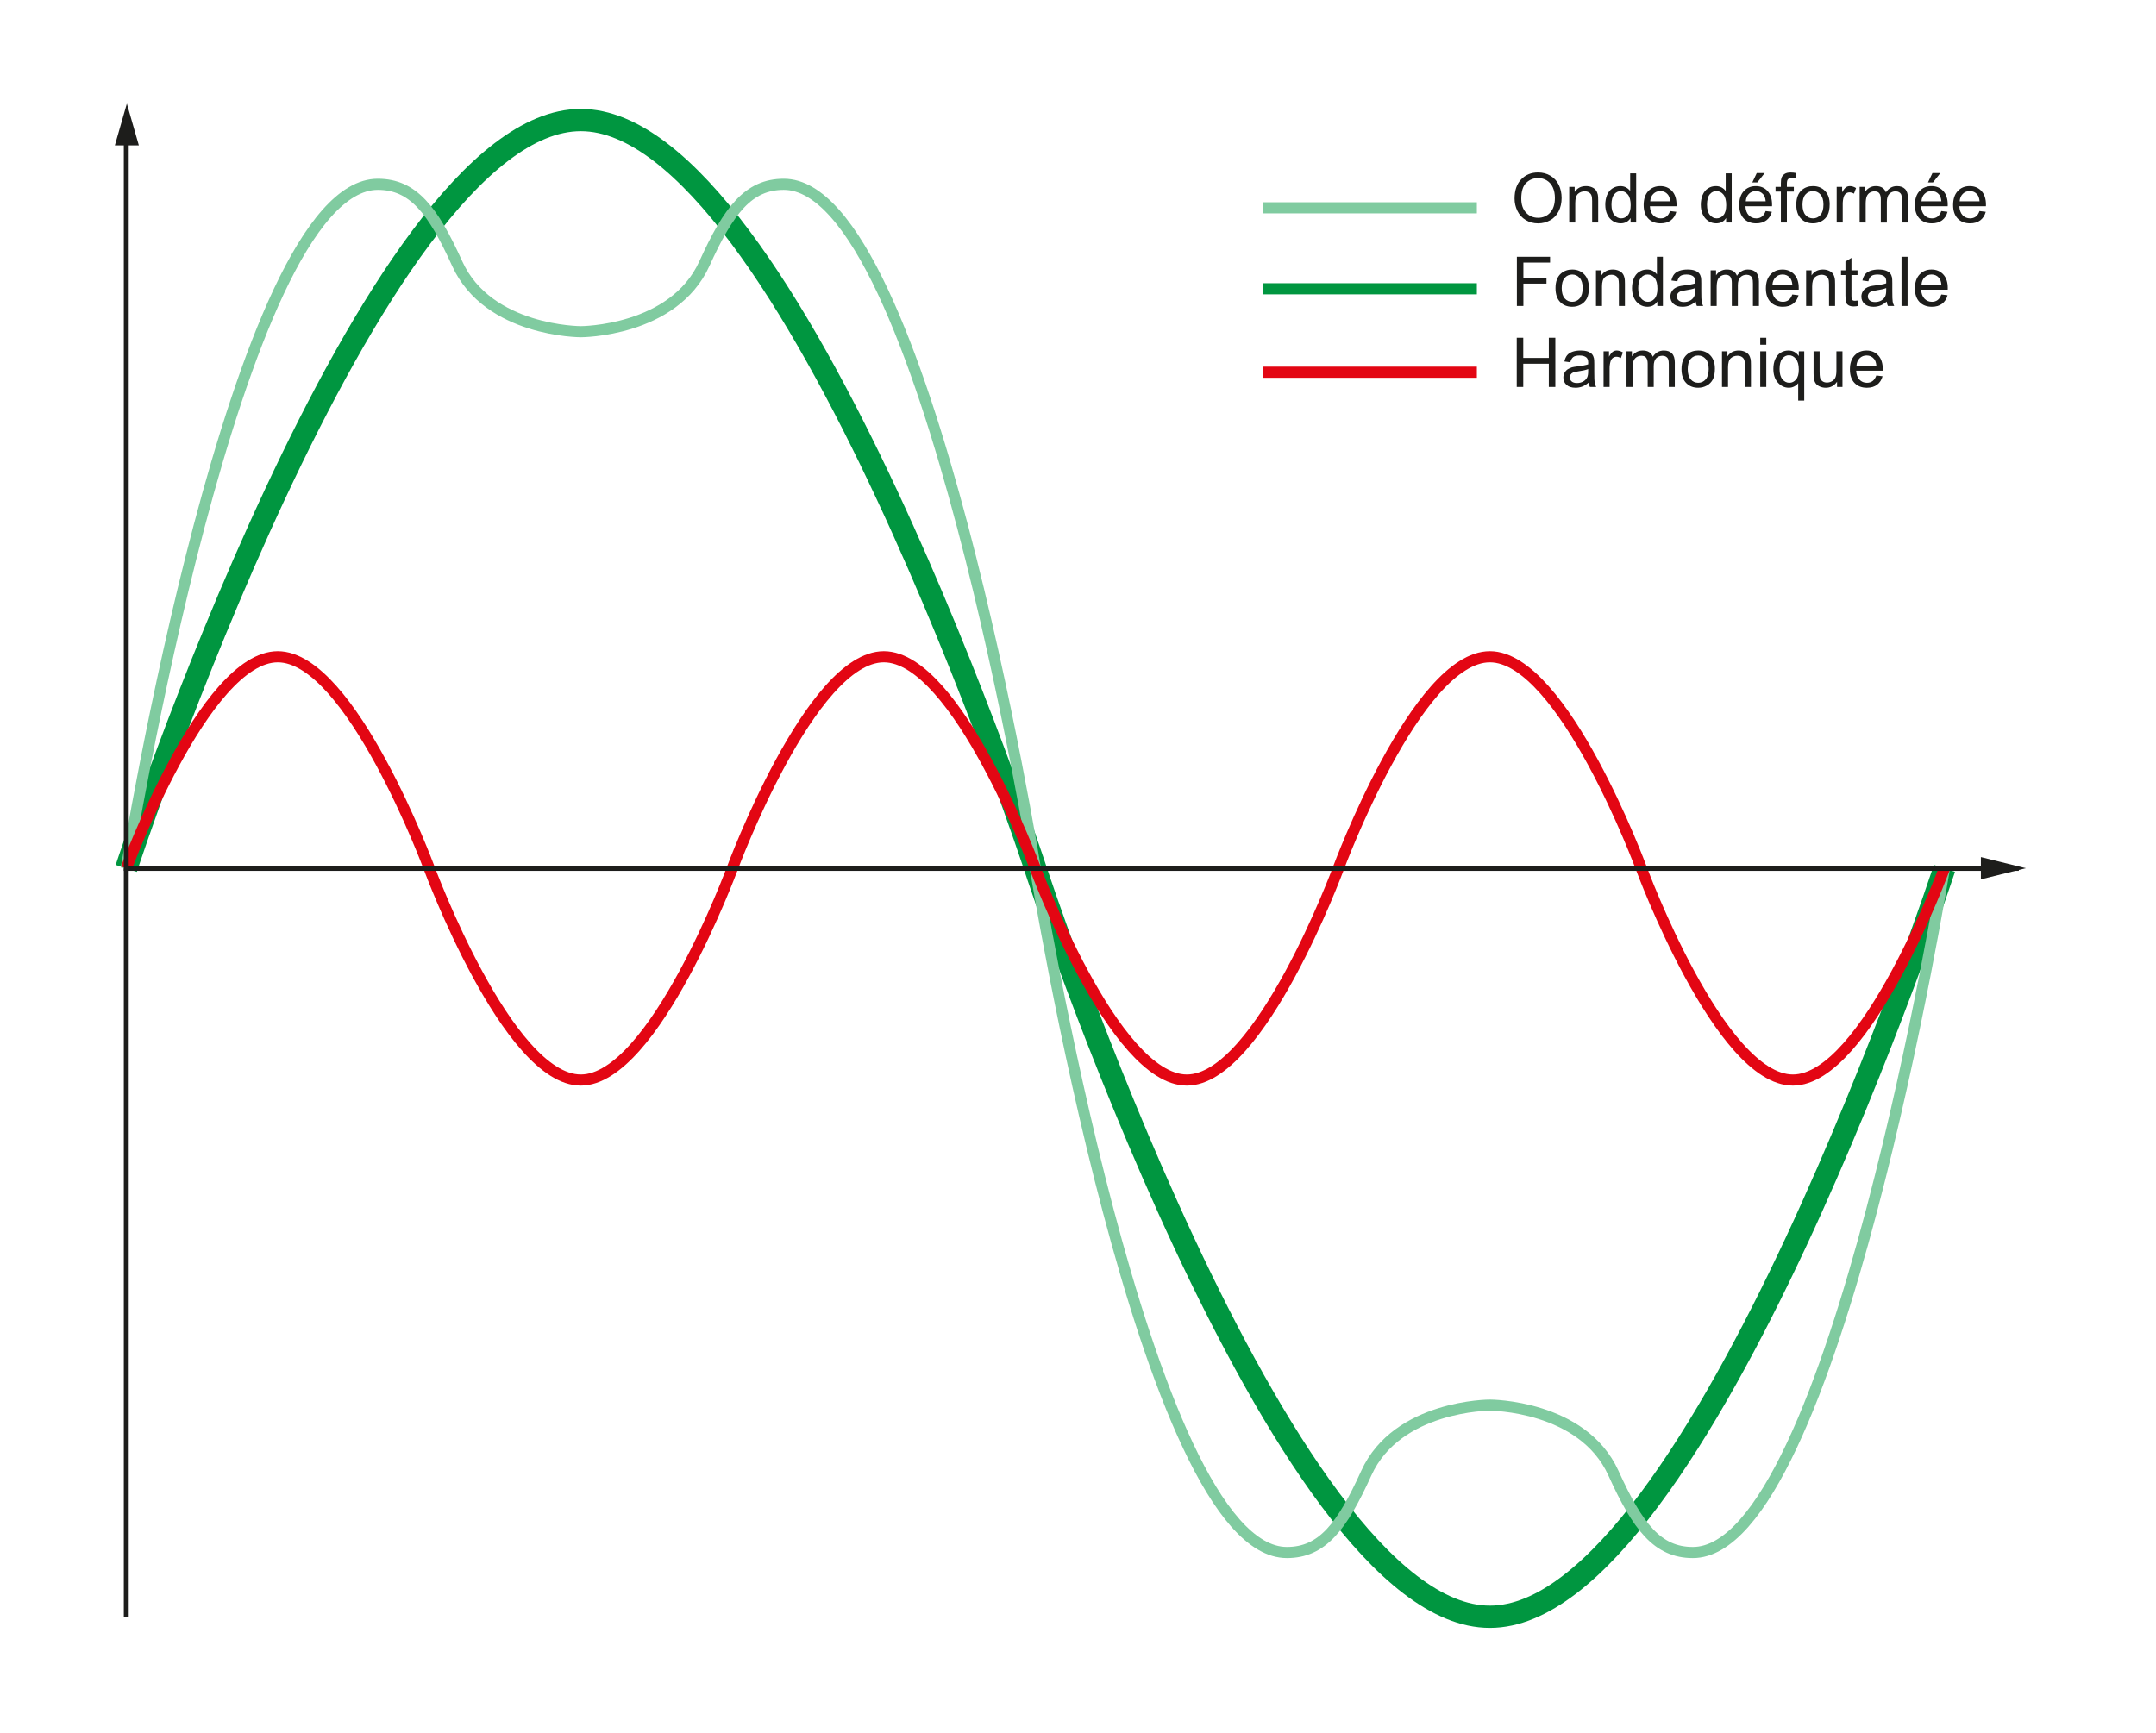 <?xml version="1.0" encoding="iso-8859-1"?>
<!-- Generator: Adobe Illustrator 19.2.0, SVG Export Plug-In . SVG Version: 6.00 Build 0)  -->
<svg version="1.1" id="Calque_1" xmlns="http://www.w3.org/2000/svg" xmlns:xlink="http://www.w3.org/1999/xlink" x="0px" y="0px"
	 width="390.38px" height="313.935px" viewBox="0 0 390.38 313.935" style="enable-background:new 0 0 390.38 313.935;"
	 xml:space="preserve">
<style type="text/css">
	.st0{fill:none;stroke:#009640;stroke-width:4.032;}
	.st1{fill:none;stroke:#80CBA0;stroke-width:2.016;}
	.st2{fill:none;stroke:#E30613;stroke-width:2.016;}
	.st3{fill:none;stroke:#1D1D1B;stroke-width:0.889;}
	.st4{fill:#FFFFFF;stroke:#1D1D1B;stroke-width:0.889;}
	.st5{fill:#1D1D1B;}
	.st6{fill:none;stroke:#009640;stroke-width:2.016;}
	.st7{fill:none;}
</style>
<path class="st0" d="M352.065,157.277c0,0-44.361,135.538-82.3,135.538c-37.929,0-82.299-135.538-82.299-135.538
	S143.099,21.742,105.164,21.742c-37.935,0-82.301,135.535-82.301,135.535"/>
<path class="st1" d="M352.065,157.277c0,0-19.974,123.899-45.542,123.899c-6.396,0-9.965-4.637-14.385-14.377
	c-5.59-12.318-22.373-12.318-22.373-12.318s-16.779,0-22.373,12.318c-4.422,9.74-7.991,14.377-14.38,14.377
	c-25.571,0-45.546-123.899-45.546-123.899S167.489,33.379,141.921,33.379c-6.392,0-9.962,4.637-14.382,14.375
	c-5.595,12.321-22.375,12.321-22.375,12.321s-16.78,0-22.374-12.321c-4.42-9.738-7.99-14.375-14.382-14.375
	c-25.569,0-45.545,123.898-45.545,123.898"/>
<g>
	<path class="st2" d="M187.465,157.277c0,0-14.16-38.332-27.434-38.332c-13.274,0-27.434,38.332-27.434,38.332
		s-14.16,38.333-27.433,38.333c-13.274,0-27.433-38.333-27.433-38.333s-14.16-38.332-27.434-38.332s-27.434,38.332-27.434,38.332"/>
	<path class="st2" d="M187.465,157.277c0,0,14.161,38.333,27.433,38.333c13.274,0,27.434-38.333,27.434-38.333
		s14.16-38.332,27.434-38.332s27.434,38.332,27.434,38.332s14.16,38.333,27.432,38.333c13.274,0,27.436-38.333,27.436-38.333"/>
</g>
<polyline class="st3" points="365.539,157.277 22.863,157.277 22.863,21.754 "/>
<line class="st4" x1="22.863" y1="157.277" x2="22.863" y2="292.815"/>
<polygon class="st5" points="22.969,18.765 25.14,26.324 20.799,26.324 "/>
<polygon class="st5" points="366.813,157.244 358.674,159.259 358.674,155.228 "/>
<line class="st1" x1="228.745" y1="37.634" x2="267.412" y2="37.634"/>
<line class="st6" x1="228.745" y1="52.301" x2="267.412" y2="52.301"/>
<line class="st2" x1="228.745" y1="67.412" x2="267.412" y2="67.412"/>
<g>
	<path class="st5" d="M274.237,35.963c0-1.479,0.396-2.636,1.191-3.473c0.794-0.836,1.818-1.255,3.074-1.255
		c0.822,0,1.563,0.196,2.224,0.589s1.164,0.941,1.511,1.644c0.346,0.703,0.52,1.5,0.52,2.391c0,0.903-0.183,1.711-0.547,2.424
		c-0.365,0.713-0.882,1.253-1.55,1.62c-0.669,0.367-1.39,0.55-2.163,0.55c-0.839,0-1.588-0.203-2.248-0.607
		c-0.661-0.405-1.161-0.958-1.501-1.659C274.407,37.486,274.237,36.744,274.237,35.963z M275.452,35.981
		c0,1.074,0.289,1.919,0.866,2.537c0.577,0.618,1.302,0.926,2.173,0.926c0.887,0,1.617-0.312,2.19-0.936s0.859-1.509,0.859-2.655
		c0-0.725-0.122-1.358-0.367-1.899c-0.245-0.541-0.604-0.96-1.076-1.258c-0.472-0.298-1.001-0.447-1.589-0.447
		c-0.834,0-1.553,0.287-2.154,0.86S275.452,34.64,275.452,35.981z"/>
	<path class="st5" d="M284.135,40.301v-6.453h0.984v0.917c0.474-0.709,1.158-1.063,2.054-1.063c0.389,0,0.746,0.07,1.072,0.21
		c0.326,0.14,0.57,0.323,0.732,0.55s0.275,0.496,0.341,0.808c0.04,0.203,0.061,0.557,0.061,1.063v3.968h-1.094v-3.925
		c0-0.446-0.043-0.779-0.128-1s-0.236-0.397-0.452-0.529c-0.217-0.131-0.472-0.197-0.763-0.197c-0.466,0-0.868,0.148-1.206,0.443
		c-0.339,0.296-0.508,0.857-0.508,1.683v3.524H284.135z"/>
	<path class="st5" d="M295.243,40.301v-0.814c-0.409,0.64-1.011,0.96-1.805,0.96c-0.515,0-0.987-0.142-1.419-0.425
		c-0.432-0.284-0.766-0.68-1.002-1.188c-0.237-0.508-0.355-1.093-0.355-1.753c0-0.644,0.106-1.228,0.321-1.753
		c0.215-0.524,0.537-0.927,0.967-1.206c0.429-0.279,0.909-0.419,1.439-0.419c0.39,0,0.735,0.082,1.039,0.246
		s0.551,0.378,0.741,0.641v-3.196h1.088v8.908H295.243z M291.786,37.08c0,0.827,0.174,1.444,0.522,1.854
		c0.348,0.409,0.76,0.614,1.233,0.614c0.478,0,0.884-0.195,1.218-0.586c0.335-0.391,0.502-0.987,0.502-1.79
		c0-0.883-0.17-1.531-0.511-1.944c-0.34-0.413-0.76-0.62-1.258-0.62c-0.486,0-0.893,0.198-1.218,0.595
		C291.949,35.6,291.786,36.226,291.786,37.08z"/>
	<path class="st5" d="M302.395,38.223l1.13,0.14c-0.179,0.661-0.509,1.173-0.99,1.538c-0.482,0.364-1.099,0.547-1.848,0.547
		c-0.943,0-1.692-0.291-2.245-0.872c-0.553-0.582-0.829-1.396-0.829-2.446c0-1.085,0.279-1.928,0.838-2.528
		c0.56-0.6,1.284-0.899,2.176-0.899c0.862,0,1.567,0.294,2.114,0.881s0.82,1.414,0.82,2.479c0,0.065-0.002,0.162-0.006,0.292h-4.813
		c0.04,0.709,0.241,1.252,0.602,1.629c0.36,0.376,0.811,0.565,1.349,0.565c0.401,0,0.743-0.105,1.027-0.316
		C302.003,39.021,302.228,38.685,302.395,38.223z M298.803,36.455h3.604c-0.049-0.543-0.187-0.95-0.413-1.222
		c-0.349-0.421-0.8-0.632-1.355-0.632c-0.502,0-0.925,0.168-1.267,0.504C299.029,35.442,298.84,35.892,298.803,36.455z"/>
	<path class="st5" d="M312.542,40.301v-0.814c-0.409,0.64-1.011,0.96-1.805,0.96c-0.515,0-0.987-0.142-1.419-0.425
		c-0.432-0.284-0.766-0.68-1.002-1.188c-0.237-0.508-0.355-1.093-0.355-1.753c0-0.644,0.106-1.228,0.321-1.753
		c0.215-0.524,0.537-0.927,0.967-1.206c0.429-0.279,0.909-0.419,1.439-0.419c0.39,0,0.735,0.082,1.039,0.246
		s0.551,0.378,0.741,0.641v-3.196h1.088v8.908H312.542z M309.085,37.08c0,0.827,0.174,1.444,0.522,1.854
		c0.348,0.409,0.76,0.614,1.233,0.614c0.478,0,0.884-0.195,1.218-0.586c0.335-0.391,0.502-0.987,0.502-1.79
		c0-0.883-0.17-1.531-0.511-1.944c-0.34-0.413-0.76-0.62-1.258-0.62c-0.486,0-0.893,0.198-1.218,0.595
		C309.248,35.6,309.085,36.226,309.085,37.08z"/>
	<path class="st5" d="M319.695,38.223l1.13,0.14c-0.179,0.661-0.509,1.173-0.99,1.538c-0.482,0.364-1.099,0.547-1.848,0.547
		c-0.943,0-1.692-0.291-2.245-0.872c-0.553-0.582-0.829-1.396-0.829-2.446c0-1.085,0.279-1.928,0.838-2.528
		c0.56-0.6,1.284-0.899,2.176-0.899c0.862,0,1.567,0.294,2.114,0.881s0.82,1.414,0.82,2.479c0,0.065-0.002,0.162-0.006,0.292h-4.813
		c0.04,0.709,0.241,1.252,0.602,1.629c0.36,0.376,0.811,0.565,1.349,0.565c0.401,0,0.743-0.105,1.027-0.316
		C319.303,39.021,319.528,38.685,319.695,38.223z M316.103,36.455h3.604c-0.049-0.543-0.187-0.95-0.413-1.222
		c-0.349-0.421-0.8-0.632-1.355-0.632c-0.502,0-0.925,0.168-1.267,0.504C316.329,35.442,316.14,35.892,316.103,36.455z
		 M317.282,33.046l0.809-1.701h1.434l-1.337,1.701H317.282z"/>
	<path class="st5" d="M322.459,40.301v-5.603h-0.967v-0.851h0.967v-0.687c0-0.434,0.038-0.755,0.115-0.966
		c0.105-0.284,0.29-0.513,0.556-0.689s0.637-0.265,1.115-0.265c0.308,0,0.648,0.037,1.021,0.109l-0.164,0.954
		c-0.227-0.041-0.441-0.061-0.644-0.061c-0.333,0-0.567,0.071-0.705,0.212c-0.138,0.142-0.207,0.407-0.207,0.796v0.596h1.258v0.851
		h-1.258v5.603H322.459z"/>
	<path class="st5" d="M325.247,37.075c0-1.195,0.332-2.08,0.997-2.655c0.555-0.478,1.231-0.717,2.029-0.717
		c0.887,0,1.612,0.291,2.175,0.872c0.563,0.582,0.845,1.384,0.845,2.409c0,0.831-0.124,1.484-0.373,1.96
		c-0.25,0.476-0.612,0.846-1.088,1.109c-0.477,0.263-0.996,0.395-1.559,0.395c-0.903,0-1.634-0.29-2.19-0.869
		C325.526,38.999,325.247,38.164,325.247,37.075z M326.371,37.075c0,0.826,0.181,1.445,0.541,1.856s0.814,0.617,1.361,0.617
		c0.543,0,0.994-0.207,1.354-0.62c0.36-0.414,0.541-1.043,0.541-1.89c0-0.798-0.182-1.402-0.544-1.813s-0.813-0.617-1.352-0.617
		c-0.547,0-1.001,0.205-1.361,0.613C326.552,35.63,326.371,36.248,326.371,37.075z"/>
	<path class="st5" d="M332.565,40.301v-6.453h0.984v0.979c0.251-0.458,0.482-0.76,0.695-0.906c0.213-0.146,0.446-0.219,0.702-0.219
		c0.368,0,0.743,0.118,1.124,0.353l-0.377,1.015c-0.268-0.158-0.535-0.237-0.802-0.237c-0.239,0-0.454,0.072-0.645,0.216
		c-0.19,0.144-0.326,0.343-0.407,0.599c-0.121,0.389-0.182,0.814-0.182,1.276v3.378H332.565z"/>
	<path class="st5" d="M336.72,40.301v-6.453h0.979v0.905c0.202-0.316,0.472-0.57,0.808-0.763c0.337-0.192,0.72-0.289,1.148-0.289
		c0.479,0,0.87,0.1,1.176,0.298c0.306,0.199,0.521,0.476,0.647,0.833c0.511-0.753,1.175-1.13,1.993-1.13
		c0.64,0,1.132,0.177,1.477,0.532c0.344,0.354,0.517,0.9,0.517,1.638v4.43h-1.088v-4.065c0-0.438-0.035-0.752-0.106-0.945
		s-0.199-0.348-0.386-0.465c-0.187-0.118-0.405-0.176-0.656-0.176c-0.454,0-0.83,0.151-1.13,0.453s-0.45,0.785-0.45,1.449v3.749
		h-1.094v-4.193c0-0.486-0.089-0.851-0.268-1.094c-0.178-0.243-0.47-0.364-0.875-0.364c-0.308,0-0.592,0.081-0.854,0.243
		c-0.261,0.162-0.45,0.399-0.568,0.711c-0.117,0.312-0.176,0.762-0.176,1.349v3.348H336.72z"/>
	<path class="st5" d="M351.504,38.223l1.13,0.14c-0.179,0.661-0.509,1.173-0.99,1.538c-0.482,0.364-1.099,0.547-1.848,0.547
		c-0.943,0-1.692-0.291-2.245-0.872c-0.553-0.582-0.829-1.396-0.829-2.446c0-1.085,0.279-1.928,0.838-2.528
		c0.56-0.6,1.284-0.899,2.176-0.899c0.862,0,1.567,0.294,2.114,0.881s0.82,1.414,0.82,2.479c0,0.065-0.002,0.162-0.006,0.292h-4.813
		c0.04,0.709,0.241,1.252,0.602,1.629c0.36,0.376,0.811,0.565,1.349,0.565c0.401,0,0.743-0.105,1.027-0.316
		C351.113,39.021,351.337,38.685,351.504,38.223z M347.913,36.455h3.604c-0.049-0.543-0.187-0.95-0.413-1.222
		c-0.349-0.421-0.8-0.632-1.355-0.632c-0.502,0-0.925,0.168-1.267,0.504C348.138,35.442,347.95,35.892,347.913,36.455z
		 M349.091,33.046l0.809-1.701h1.434l-1.337,1.701H349.091z"/>
	<path class="st5" d="M358.425,38.223l1.13,0.14c-0.179,0.661-0.509,1.173-0.99,1.538c-0.482,0.364-1.099,0.547-1.848,0.547
		c-0.943,0-1.692-0.291-2.245-0.872c-0.553-0.582-0.829-1.396-0.829-2.446c0-1.085,0.279-1.928,0.838-2.528
		c0.56-0.6,1.284-0.899,2.176-0.899c0.862,0,1.567,0.294,2.114,0.881s0.82,1.414,0.82,2.479c0,0.065-0.002,0.162-0.006,0.292h-4.813
		c0.04,0.709,0.241,1.252,0.602,1.629c0.36,0.376,0.811,0.565,1.349,0.565c0.401,0,0.743-0.105,1.027-0.316
		C358.034,39.021,358.258,38.685,358.425,38.223z M354.833,36.455h3.604c-0.049-0.543-0.187-0.95-0.413-1.222
		c-0.349-0.421-0.8-0.632-1.355-0.632c-0.502,0-0.925,0.168-1.267,0.504C355.059,35.442,354.871,35.892,354.833,36.455z"/>
</g>
<g>
	<path class="st5" d="M274.656,55.412v-8.908h6.01v1.051h-4.831v2.759h4.181v1.051h-4.181v4.047H274.656z"/>
	<path class="st5" d="M281.65,52.186c0-1.195,0.332-2.08,0.997-2.655c0.555-0.478,1.231-0.717,2.029-0.717
		c0.887,0,1.612,0.291,2.175,0.872c0.563,0.582,0.845,1.384,0.845,2.409c0,0.831-0.124,1.484-0.373,1.96
		c-0.25,0.476-0.612,0.846-1.088,1.109c-0.477,0.263-0.996,0.395-1.559,0.395c-0.903,0-1.634-0.29-2.19-0.869
		C281.928,54.11,281.65,53.276,281.65,52.186z M282.774,52.186c0,0.826,0.181,1.445,0.541,1.856s0.814,0.617,1.361,0.617
		c0.543,0,0.994-0.207,1.354-0.62c0.36-0.414,0.541-1.043,0.541-1.89c0-0.798-0.182-1.402-0.544-1.813s-0.813-0.617-1.352-0.617
		c-0.547,0-1.001,0.205-1.361,0.613C282.954,50.742,282.774,51.36,282.774,52.186z"/>
	<path class="st5" d="M288.978,55.412v-6.453h0.984v0.917c0.474-0.709,1.158-1.063,2.054-1.063c0.389,0,0.746,0.07,1.072,0.21
		c0.326,0.14,0.57,0.323,0.732,0.55s0.275,0.496,0.341,0.808c0.04,0.203,0.061,0.557,0.061,1.063v3.968h-1.094v-3.925
		c0-0.446-0.043-0.779-0.128-1s-0.236-0.397-0.452-0.529c-0.217-0.131-0.472-0.197-0.763-0.197c-0.466,0-0.868,0.148-1.206,0.443
		c-0.339,0.296-0.508,0.857-0.508,1.683v3.524H288.978z"/>
	<path class="st5" d="M300.085,55.412v-0.814c-0.409,0.64-1.011,0.96-1.805,0.96c-0.515,0-0.987-0.142-1.419-0.425
		c-0.432-0.284-0.766-0.68-1.002-1.188c-0.237-0.508-0.355-1.093-0.355-1.753c0-0.644,0.106-1.228,0.321-1.753
		c0.215-0.524,0.537-0.927,0.967-1.206c0.429-0.279,0.909-0.419,1.439-0.419c0.39,0,0.735,0.082,1.039,0.246
		s0.551,0.378,0.741,0.641v-3.196h1.088v8.908H300.085z M296.628,52.192c0,0.827,0.174,1.444,0.522,1.854
		c0.348,0.409,0.76,0.614,1.233,0.614c0.478,0,0.884-0.195,1.218-0.586c0.335-0.391,0.502-0.987,0.502-1.79
		c0-0.883-0.17-1.531-0.511-1.944c-0.34-0.413-0.76-0.62-1.258-0.62c-0.486,0-0.893,0.198-1.218,0.595
		C296.791,50.711,296.628,51.337,296.628,52.192z"/>
	<path class="st5" d="M307.031,54.617c-0.405,0.344-0.795,0.587-1.17,0.729s-0.776,0.213-1.206,0.213
		c-0.709,0-1.254-0.173-1.635-0.52c-0.381-0.347-0.571-0.789-0.571-1.328c0-0.316,0.072-0.605,0.216-0.866
		c0.145-0.261,0.332-0.471,0.565-0.629c0.232-0.158,0.495-0.277,0.787-0.358c0.215-0.057,0.538-0.111,0.972-0.164
		c0.884-0.105,1.533-0.231,1.951-0.377c0.004-0.149,0.006-0.245,0.006-0.285c0-0.446-0.104-0.76-0.31-0.942
		c-0.28-0.247-0.695-0.371-1.246-0.371c-0.515,0-0.895,0.09-1.14,0.27c-0.245,0.181-0.426,0.5-0.544,0.957l-1.069-0.146
		c0.098-0.458,0.258-0.828,0.48-1.109c0.223-0.282,0.545-0.499,0.966-0.65c0.422-0.152,0.909-0.228,1.465-0.228
		c0.551,0,0.998,0.065,1.343,0.195c0.344,0.129,0.598,0.292,0.76,0.489c0.162,0.197,0.275,0.445,0.34,0.745
		c0.036,0.186,0.055,0.522,0.055,1.009v1.458c0,1.017,0.023,1.66,0.07,1.929c0.046,0.27,0.139,0.528,0.276,0.775h-1.143
		C307.136,55.185,307.063,54.92,307.031,54.617z M306.94,52.174c-0.397,0.162-0.993,0.3-1.787,0.413
		c-0.449,0.065-0.768,0.138-0.954,0.219c-0.186,0.081-0.33,0.2-0.431,0.355c-0.102,0.156-0.152,0.329-0.152,0.52
		c0,0.292,0.11,0.535,0.331,0.729c0.221,0.194,0.544,0.292,0.97,0.292c0.421,0,0.796-0.092,1.124-0.276
		c0.328-0.185,0.569-0.437,0.723-0.757c0.117-0.247,0.177-0.611,0.177-1.094V52.174z"/>
	<path class="st5" d="M309.741,55.412v-6.453h0.979v0.905c0.202-0.316,0.472-0.57,0.808-0.763c0.337-0.192,0.72-0.289,1.148-0.289
		c0.479,0,0.87,0.1,1.176,0.298c0.306,0.199,0.521,0.476,0.647,0.833c0.511-0.753,1.175-1.13,1.993-1.13
		c0.64,0,1.132,0.177,1.477,0.532c0.344,0.354,0.517,0.9,0.517,1.638v4.43h-1.088v-4.065c0-0.438-0.035-0.752-0.106-0.945
		s-0.199-0.348-0.386-0.465c-0.187-0.118-0.405-0.176-0.656-0.176c-0.454,0-0.83,0.151-1.13,0.453s-0.45,0.785-0.45,1.449v3.749
		h-1.094V51.22c0-0.486-0.089-0.851-0.268-1.094c-0.178-0.243-0.47-0.364-0.875-0.364c-0.308,0-0.592,0.081-0.854,0.243
		c-0.261,0.162-0.45,0.399-0.568,0.711c-0.117,0.312-0.176,0.762-0.176,1.349v3.348H309.741z"/>
	<path class="st5" d="M324.526,53.334l1.13,0.14c-0.179,0.661-0.509,1.173-0.99,1.538c-0.482,0.364-1.099,0.547-1.848,0.547
		c-0.943,0-1.692-0.291-2.245-0.872c-0.553-0.582-0.829-1.396-0.829-2.446c0-1.085,0.279-1.928,0.838-2.528
		c0.56-0.6,1.284-0.899,2.176-0.899c0.862,0,1.567,0.294,2.114,0.881s0.82,1.414,0.82,2.479c0,0.065-0.002,0.162-0.006,0.292h-4.813
		c0.04,0.709,0.241,1.252,0.602,1.629c0.36,0.376,0.811,0.565,1.349,0.565c0.401,0,0.743-0.105,1.027-0.316
		C324.134,54.132,324.359,53.796,324.526,53.334z M320.934,51.566h3.604c-0.049-0.543-0.187-0.95-0.413-1.222
		c-0.349-0.421-0.8-0.632-1.355-0.632c-0.502,0-0.925,0.168-1.267,0.504C321.16,50.554,320.971,51.003,320.934,51.566z"/>
	<path class="st5" d="M327.029,55.412v-6.453h0.984v0.917c0.474-0.709,1.158-1.063,2.054-1.063c0.389,0,0.746,0.07,1.072,0.21
		c0.326,0.14,0.57,0.323,0.732,0.55s0.275,0.496,0.341,0.808c0.04,0.203,0.061,0.557,0.061,1.063v3.968h-1.094v-3.925
		c0-0.446-0.043-0.779-0.128-1s-0.236-0.397-0.452-0.529c-0.217-0.131-0.472-0.197-0.763-0.197c-0.466,0-0.868,0.148-1.206,0.443
		c-0.339,0.296-0.508,0.857-0.508,1.683v3.524H327.029z"/>
	<path class="st5" d="M336.337,54.434l0.158,0.966c-0.308,0.065-0.583,0.097-0.826,0.097c-0.397,0-0.705-0.063-0.924-0.188
		c-0.219-0.125-0.373-0.291-0.462-0.495s-0.134-0.635-0.134-1.291V49.81h-0.802v-0.851h0.802v-1.598l1.088-0.656v2.254h1.1v0.851
		h-1.1v3.773c0,0.312,0.02,0.513,0.058,0.602c0.039,0.089,0.102,0.16,0.188,0.213s0.212,0.079,0.374,0.079
		C335.979,54.477,336.139,54.463,336.337,54.434z"/>
	<path class="st5" d="M341.618,54.617c-0.405,0.344-0.795,0.587-1.17,0.729s-0.776,0.213-1.206,0.213
		c-0.709,0-1.254-0.173-1.635-0.52c-0.381-0.347-0.571-0.789-0.571-1.328c0-0.316,0.072-0.605,0.216-0.866
		c0.145-0.261,0.332-0.471,0.565-0.629c0.232-0.158,0.495-0.277,0.787-0.358c0.215-0.057,0.538-0.111,0.972-0.164
		c0.884-0.105,1.533-0.231,1.951-0.377c0.004-0.149,0.006-0.245,0.006-0.285c0-0.446-0.104-0.76-0.31-0.942
		c-0.28-0.247-0.695-0.371-1.246-0.371c-0.515,0-0.895,0.09-1.14,0.27c-0.245,0.181-0.426,0.5-0.544,0.957l-1.069-0.146
		c0.098-0.458,0.258-0.828,0.48-1.109c0.223-0.282,0.545-0.499,0.966-0.65c0.422-0.152,0.909-0.228,1.465-0.228
		c0.551,0,0.998,0.065,1.343,0.195c0.344,0.129,0.598,0.292,0.76,0.489c0.162,0.197,0.275,0.445,0.34,0.745
		c0.036,0.186,0.055,0.522,0.055,1.009v1.458c0,1.017,0.023,1.66,0.07,1.929c0.046,0.27,0.139,0.528,0.276,0.775h-1.143
		C341.723,55.185,341.65,54.92,341.618,54.617z M341.527,52.174c-0.397,0.162-0.993,0.3-1.787,0.413
		c-0.449,0.065-0.768,0.138-0.954,0.219c-0.186,0.081-0.33,0.2-0.431,0.355c-0.102,0.156-0.152,0.329-0.152,0.52
		c0,0.292,0.11,0.535,0.331,0.729c0.221,0.194,0.544,0.292,0.97,0.292c0.421,0,0.796-0.092,1.124-0.276
		c0.328-0.185,0.569-0.437,0.723-0.757c0.117-0.247,0.177-0.611,0.177-1.094V52.174z"/>
	<path class="st5" d="M344.303,55.412v-8.908h1.094v8.908H344.303z"/>
	<path class="st5" d="M351.51,53.334l1.13,0.14c-0.179,0.661-0.509,1.173-0.99,1.538c-0.482,0.364-1.099,0.547-1.848,0.547
		c-0.943,0-1.692-0.291-2.245-0.872c-0.553-0.582-0.829-1.396-0.829-2.446c0-1.085,0.279-1.928,0.838-2.528
		c0.56-0.6,1.284-0.899,2.176-0.899c0.862,0,1.567,0.294,2.114,0.881s0.82,1.414,0.82,2.479c0,0.065-0.002,0.162-0.006,0.292h-4.813
		c0.04,0.709,0.241,1.252,0.602,1.629c0.36,0.376,0.811,0.565,1.349,0.565c0.401,0,0.743-0.105,1.027-0.316
		C351.119,54.132,351.343,53.796,351.51,53.334z M347.918,51.566h3.604c-0.049-0.543-0.187-0.95-0.413-1.222
		c-0.349-0.421-0.8-0.632-1.355-0.632c-0.502,0-0.925,0.168-1.267,0.504C348.144,50.554,347.955,51.003,347.918,51.566z"/>
</g>
<g>
	<path class="st5" d="M274.631,70.079v-8.908h1.18v3.658h4.63v-3.658h1.179v8.908h-1.179V65.88h-4.63v4.199H274.631z"/>
	<path class="st5" d="M287.654,69.283c-0.405,0.344-0.795,0.587-1.17,0.729s-0.776,0.213-1.206,0.213
		c-0.709,0-1.254-0.173-1.635-0.52c-0.381-0.347-0.571-0.789-0.571-1.328c0-0.316,0.072-0.605,0.216-0.866
		c0.145-0.261,0.332-0.471,0.565-0.629c0.232-0.158,0.495-0.277,0.787-0.358c0.215-0.057,0.538-0.111,0.972-0.164
		c0.884-0.105,1.533-0.231,1.951-0.377c0.004-0.149,0.006-0.245,0.006-0.285c0-0.446-0.104-0.76-0.31-0.942
		c-0.28-0.247-0.695-0.371-1.246-0.371c-0.515,0-0.895,0.09-1.14,0.27c-0.245,0.181-0.426,0.5-0.544,0.957l-1.069-0.146
		c0.098-0.458,0.258-0.828,0.48-1.109c0.223-0.282,0.545-0.499,0.966-0.65c0.422-0.152,0.909-0.228,1.465-0.228
		c0.551,0,0.998,0.065,1.343,0.195c0.344,0.129,0.598,0.292,0.76,0.489c0.162,0.197,0.275,0.445,0.34,0.745
		c0.036,0.186,0.055,0.522,0.055,1.009v1.458c0,1.017,0.023,1.66,0.07,1.929c0.046,0.27,0.139,0.528,0.276,0.775h-1.143
		C287.759,69.852,287.686,69.587,287.654,69.283z M287.563,66.84c-0.397,0.162-0.993,0.3-1.787,0.413
		c-0.449,0.065-0.768,0.138-0.954,0.219c-0.186,0.081-0.33,0.2-0.431,0.355c-0.102,0.156-0.152,0.329-0.152,0.52
		c0,0.292,0.11,0.535,0.331,0.729c0.221,0.194,0.544,0.292,0.97,0.292c0.421,0,0.796-0.092,1.124-0.276
		c0.328-0.185,0.569-0.437,0.723-0.757c0.117-0.247,0.177-0.611,0.177-1.094V66.84z"/>
	<path class="st5" d="M290.352,70.079v-6.453h0.984v0.979c0.251-0.458,0.482-0.76,0.695-0.906c0.213-0.146,0.446-0.219,0.702-0.219
		c0.368,0,0.743,0.118,1.124,0.353l-0.377,1.015c-0.268-0.158-0.535-0.237-0.802-0.237c-0.239,0-0.454,0.072-0.645,0.216
		c-0.19,0.144-0.326,0.343-0.407,0.599c-0.121,0.389-0.182,0.814-0.182,1.276v3.378H290.352z"/>
	<path class="st5" d="M294.507,70.079v-6.453h0.979v0.905c0.202-0.316,0.472-0.57,0.808-0.763c0.337-0.192,0.72-0.289,1.148-0.289
		c0.479,0,0.87,0.1,1.176,0.298c0.306,0.199,0.521,0.476,0.647,0.833c0.511-0.753,1.175-1.13,1.993-1.13
		c0.64,0,1.132,0.177,1.477,0.532c0.344,0.354,0.517,0.9,0.517,1.638v4.43h-1.088v-4.065c0-0.438-0.035-0.752-0.106-0.945
		s-0.199-0.348-0.386-0.465c-0.187-0.118-0.405-0.176-0.656-0.176c-0.454,0-0.83,0.151-1.13,0.453s-0.45,0.785-0.45,1.449v3.749
		h-1.094v-4.193c0-0.486-0.089-0.851-0.268-1.094c-0.178-0.243-0.47-0.364-0.875-0.364c-0.308,0-0.592,0.081-0.854,0.243
		c-0.261,0.162-0.45,0.399-0.568,0.711c-0.117,0.312-0.176,0.762-0.176,1.349v3.348H294.507z"/>
	<path class="st5" d="M304.466,66.852c0-1.195,0.332-2.08,0.997-2.655c0.555-0.478,1.231-0.717,2.029-0.717
		c0.887,0,1.612,0.291,2.175,0.872c0.563,0.582,0.845,1.384,0.845,2.409c0,0.831-0.124,1.484-0.373,1.96
		c-0.25,0.476-0.612,0.846-1.088,1.109c-0.477,0.263-0.996,0.395-1.559,0.395c-0.903,0-1.634-0.29-2.19-0.869
		C304.745,68.777,304.466,67.942,304.466,66.852z M305.59,66.852c0,0.826,0.181,1.445,0.541,1.856s0.814,0.617,1.361,0.617
		c0.543,0,0.994-0.207,1.354-0.62c0.36-0.414,0.541-1.043,0.541-1.89c0-0.798-0.182-1.402-0.544-1.813s-0.813-0.617-1.352-0.617
		c-0.547,0-1.001,0.205-1.361,0.613C305.771,65.408,305.59,66.026,305.59,66.852z"/>
	<path class="st5" d="M311.795,70.079v-6.453h0.984v0.917c0.474-0.709,1.158-1.063,2.054-1.063c0.389,0,0.746,0.07,1.072,0.21
		c0.326,0.14,0.57,0.323,0.732,0.55s0.275,0.496,0.341,0.808c0.04,0.203,0.061,0.557,0.061,1.063v3.968h-1.094v-3.925
		c0-0.446-0.043-0.779-0.128-1s-0.236-0.397-0.452-0.529c-0.217-0.131-0.472-0.197-0.763-0.197c-0.466,0-0.868,0.148-1.206,0.443
		c-0.339,0.296-0.508,0.857-0.508,1.683v3.524H311.795z"/>
	<path class="st5" d="M318.722,62.429v-1.258h1.094v1.258H318.722z M318.722,70.079v-6.453h1.094v6.453H318.722z"/>
	<path class="st5" d="M325.594,72.552v-3.16c-0.17,0.239-0.408,0.438-0.714,0.595c-0.306,0.158-0.631,0.237-0.975,0.237
		c-0.766,0-1.425-0.306-1.979-0.917c-0.553-0.612-0.829-1.45-0.829-2.516c0-0.648,0.112-1.229,0.337-1.744
		c0.226-0.515,0.551-0.904,0.979-1.17c0.428-0.265,0.896-0.398,1.407-0.398c0.798,0,1.426,0.336,1.883,1.009v-0.863h0.984v8.926
		H325.594z M322.222,66.834c0,0.83,0.174,1.453,0.522,1.868c0.349,0.416,0.766,0.623,1.252,0.623c0.466,0,0.867-0.198,1.203-0.592
		c0.336-0.395,0.504-0.996,0.504-1.802c0-0.859-0.177-1.505-0.531-1.938s-0.771-0.65-1.249-0.65c-0.474,0-0.876,0.202-1.206,0.605
		C322.387,65.35,322.222,65.979,322.222,66.834z"/>
	<path class="st5" d="M332.631,70.079v-0.948c-0.503,0.729-1.186,1.094-2.048,1.094c-0.381,0-0.736-0.073-1.066-0.219
		c-0.33-0.146-0.575-0.329-0.735-0.55c-0.16-0.221-0.272-0.491-0.337-0.811c-0.045-0.215-0.067-0.555-0.067-1.021v-3.998h1.094
		v3.579c0,0.571,0.022,0.956,0.067,1.154c0.068,0.288,0.214,0.514,0.438,0.678c0.223,0.164,0.498,0.246,0.826,0.246
		s0.636-0.084,0.924-0.252c0.287-0.168,0.49-0.397,0.61-0.687c0.119-0.29,0.179-0.71,0.179-1.261v-3.458h1.094v6.453H332.631z"/>
	<path class="st5" d="M339.741,68.001l1.13,0.14c-0.179,0.661-0.509,1.173-0.99,1.538c-0.482,0.364-1.099,0.547-1.848,0.547
		c-0.943,0-1.692-0.291-2.245-0.872c-0.553-0.582-0.829-1.396-0.829-2.446c0-1.085,0.279-1.928,0.838-2.528
		c0.56-0.6,1.284-0.899,2.176-0.899c0.862,0,1.567,0.294,2.114,0.881s0.82,1.414,0.82,2.479c0,0.065-0.002,0.162-0.006,0.292h-4.813
		c0.04,0.709,0.241,1.252,0.602,1.629c0.36,0.376,0.811,0.565,1.349,0.565c0.401,0,0.743-0.105,1.027-0.316
		C339.349,68.799,339.574,68.463,339.741,68.001z M336.149,66.233h3.604c-0.049-0.543-0.187-0.95-0.413-1.222
		c-0.349-0.421-0.8-0.632-1.355-0.632c-0.502,0-0.925,0.168-1.267,0.504C336.374,65.22,336.186,65.67,336.149,66.233z"/>
</g>
<rect x="10.079" y="10.079" class="st7" width="370.222" height="293.778"/>
<rect class="st7" width="390.38" height="313.935"/>
<g>
</g>
<g>
</g>
<g>
</g>
<g>
</g>
<g>
</g>
<g>
</g>
</svg>
